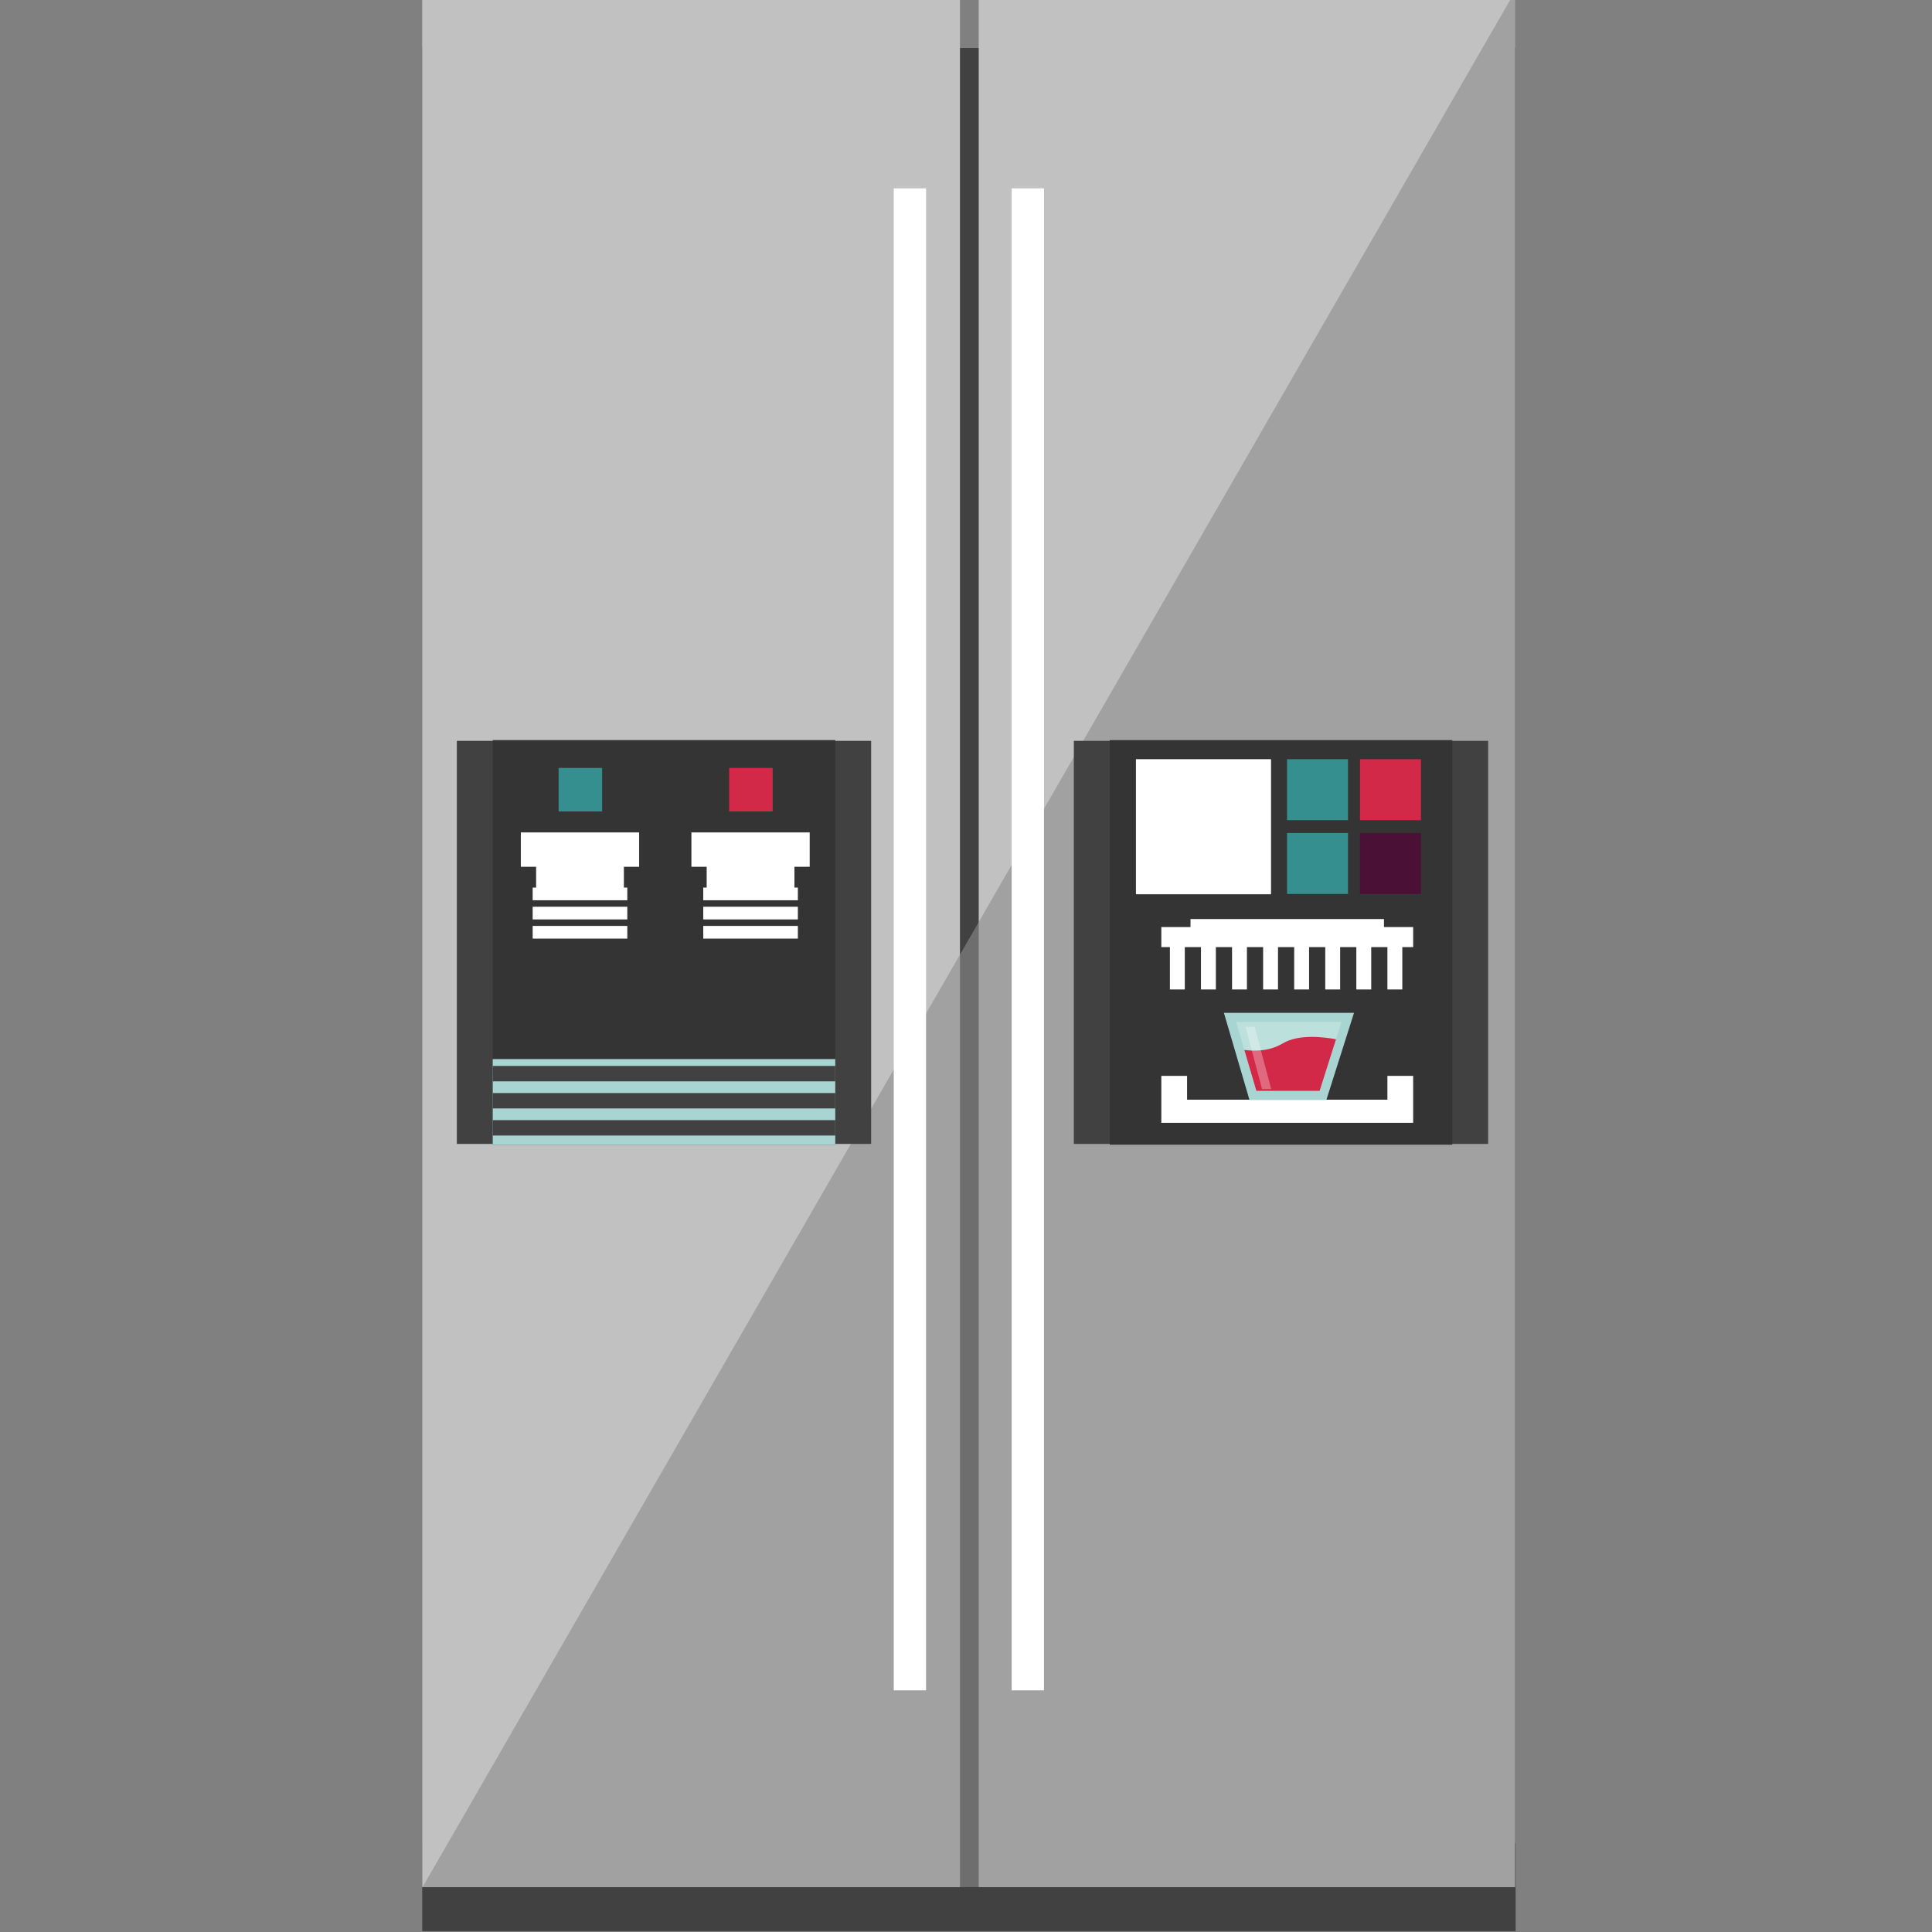 <?xml version="1.0" encoding="iso-8859-1"?>
<!-- Generator: Adobe Illustrator 19.0.0, SVG Export Plug-In . SVG Version: 6.00 Build 0)  -->
<svg version="1.1" id="Calque_1" xmlns="http://www.w3.org/2000/svg" xmlns:xlink="http://www.w3.org/1999/xlink" x="0px" y="0px"
	 viewBox="0 0 200 200" style="enable-background:new 0 0 200 200;" xml:space="preserve">
<rect x="0" y="0" width="200" height="200" fill="#808080" stroke="none"/>
<g id="XMLID_1_">
	<rect id="XMLID_47_" x="43.727" y="190.771" style="fill:#414142;" width="113.169" height="9.125"/>
	<g id="XMLID_2_">
		<g id="XMLID_3_">
			<rect id="XMLID_46_" x="43.727" y="4.96" style="fill:#414142;" width="113.11" height="194.935"/>
			<rect id="XMLID_45_" x="43.705" y="-0.874" style="fill:#C1C1C1;" width="55.67" height="196.229"/>
			<rect id="XMLID_44_" x="101.317" y="-0.874" style="fill:#C1C1C1;" width="55.512" height="196.229"/>
			<polyline id="XMLID_43_" style="opacity:0.6;fill:#8D8D8E;" points="156.83,-0.874 156.83,195.355 43.742,195.355 			"/>
			<rect id="XMLID_42_" x="104.727" y="19.498" style="fill:#FFFFFF;" width="3.346" height="155.484"/>
			<rect id="XMLID_41_" x="92.521" y="19.498" style="fill:#FFFFFF;" width="3.346" height="155.484"/>
		</g>
		<g id="XMLID_4_">
			<rect id="XMLID_40_" x="47.292" y="76.693" style="fill:#414142;" width="42.888" height="41.725"/>
			<rect id="XMLID_39_" x="51.005" y="76.615" style="fill:#343434;" width="35.462" height="41.883"/>
			<rect id="XMLID_38_" x="51.005" y="109.636" style="fill:#A8D5D2;" width="35.462" height="8.862"/>
			<rect id="XMLID_37_" x="51.005" y="115.956" style="fill:#414142;" width="35.462" height="1.594"/>
			<rect id="XMLID_36_" x="51.005" y="113.152" style="fill:#414142;" width="35.462" height="1.592"/>
			<rect id="XMLID_35_" x="51.005" y="110.347" style="fill:#414142;" width="35.462" height="1.594"/>
			<g id="XMLID_5_">
				<rect id="XMLID_34_" x="53.918" y="86.173" style="fill:#FFFFFF;" width="12.245" height="3.555"/>
				<rect id="XMLID_33_" x="55.498" y="87.991" style="fill:#FFFFFF;" width="9.085" height="4.186"/>
				<rect id="XMLID_32_" x="55.142" y="91.881" style="fill:#FFFFFF;" width="9.796" height="1.313"/>
				<rect id="XMLID_31_" x="55.142" y="93.866" style="fill:#FFFFFF;" width="9.796" height="1.313"/>
				<rect id="XMLID_30_" x="55.142" y="95.851" style="fill:#FFFFFF;" width="9.796" height="1.313"/>
				<rect id="XMLID_29_" x="57.829" y="79.498" style="fill:#348F8E;" width="4.503" height="4.503"/>
			</g>
			<g id="XMLID_6_">
				<rect id="XMLID_28_" x="71.575" y="86.173" style="fill:#FFFFFF;" width="12.245" height="3.555"/>
				<rect id="XMLID_27_" x="73.155" y="87.991" style="fill:#FFFFFF;" width="9.085" height="4.186"/>
				<rect id="XMLID_26_" x="72.799" y="91.881" style="fill:#FFFFFF;" width="9.796" height="1.313"/>
				<rect id="XMLID_25_" x="72.799" y="93.866" style="fill:#FFFFFF;" width="9.796" height="1.313"/>
				<rect id="XMLID_24_" x="72.799" y="95.851" style="fill:#FFFFFF;" width="9.796" height="1.313"/>
				<rect id="XMLID_23_" x="75.485" y="79.498" style="fill:#D12947;" width="4.503" height="4.503"/>
			</g>
		</g>
		<g id="XMLID_7_">
			<rect id="XMLID_22_" x="111.164" y="76.693" style="fill:#414142;" width="42.888" height="41.725"/>
			<rect id="XMLID_21_" x="114.877" y="76.615" style="fill:#343434;" width="35.462" height="41.883"/>
			<rect id="XMLID_20_" x="117.593" y="78.591" style="fill:#FFFFFF;" width="13.983" height="13.983"/>
			<rect id="XMLID_19_" x="133.235" y="78.591" style="fill:#348F8E;" width="6.312" height="6.312"/>
			<rect id="XMLID_18_" x="140.787" y="78.591" style="fill:#D12947;" width="6.312" height="6.312"/>
			<rect id="XMLID_17_" x="133.235" y="86.23" style="fill:#348F8E;" width="6.312" height="6.312"/>
			<rect id="XMLID_16_" x="140.787" y="86.23" style="fill:#4B1035;" width="6.312" height="6.312"/>
			<rect id="XMLID_15_" x="123.241" y="95.14" style="fill:#FFFFFF;" width="20.027" height="1.422"/>
			<rect id="XMLID_14_" x="120.22" y="95.97" style="fill:#FFFFFF;" width="26.07" height="2.074"/>
			<polygon id="XMLID_13_" style="fill:#FFFFFF;" points="143.624,111.375 143.624,113.841 122.886,113.841 122.886,111.375 
				120.22,111.375 120.22,116.233 146.29,116.233 146.29,111.375 			"/>
			<rect id="XMLID_12_" x="121.108" y="97.51" style="fill:#FFFFFF;" width="1.541" height="4.918"/>
			<rect id="XMLID_11_" x="124.325" y="97.51" style="fill:#FFFFFF;" width="1.541" height="4.918"/>
			<rect id="XMLID_10_" x="127.541" y="97.51" style="fill:#FFFFFF;" width="1.541" height="4.918"/>
			<rect id="XMLID_9_" x="130.758" y="97.51" style="fill:#FFFFFF;" width="1.541" height="4.918"/>
			<rect id="XMLID_8_" x="133.974" y="97.51" style="fill:#FFFFFF;" width="1.541" height="4.918"/>
			<rect id="XMLID_48_" x="137.191" y="97.51" style="fill:#FFFFFF;" width="1.541" height="4.918"/>
			<rect id="XMLID_49_" x="140.407" y="97.51" style="fill:#FFFFFF;" width="1.541" height="4.918"/>
			<rect id="XMLID_50_" x="143.624" y="97.51" style="fill:#FFFFFF;" width="1.541" height="4.918"/>
			<g id="XMLID_51_">
				<polygon id="XMLID_52_" style="fill:#A8D5D2;" points="126.698,104.848 140.167,104.848 137.301,113.874 129.349,113.874 				
					"/>
				<polygon id="XMLID_53_" style="fill:#BCE0DC;" points="130.058,112.926 127.964,105.796 138.872,105.796 136.608,112.926 				
					"/>
				<path id="XMLID_54_" style="fill:#D12947;" d="M132.79,108.012c-1.429,0.857-3.038,0.807-3.976,0.674l1.245,4.24h6.549
					l1.695-5.338C137.185,107.372,134.48,106.998,132.79,108.012z"/>
			</g>
			<polygon id="XMLID_55_" style="opacity:0.3;fill:#FFFFFF;" points="131.596,112.739 130.648,112.739 128.929,106.281 
				129.877,106.281 			"/>
		</g>
	</g>
</g>
</svg>
